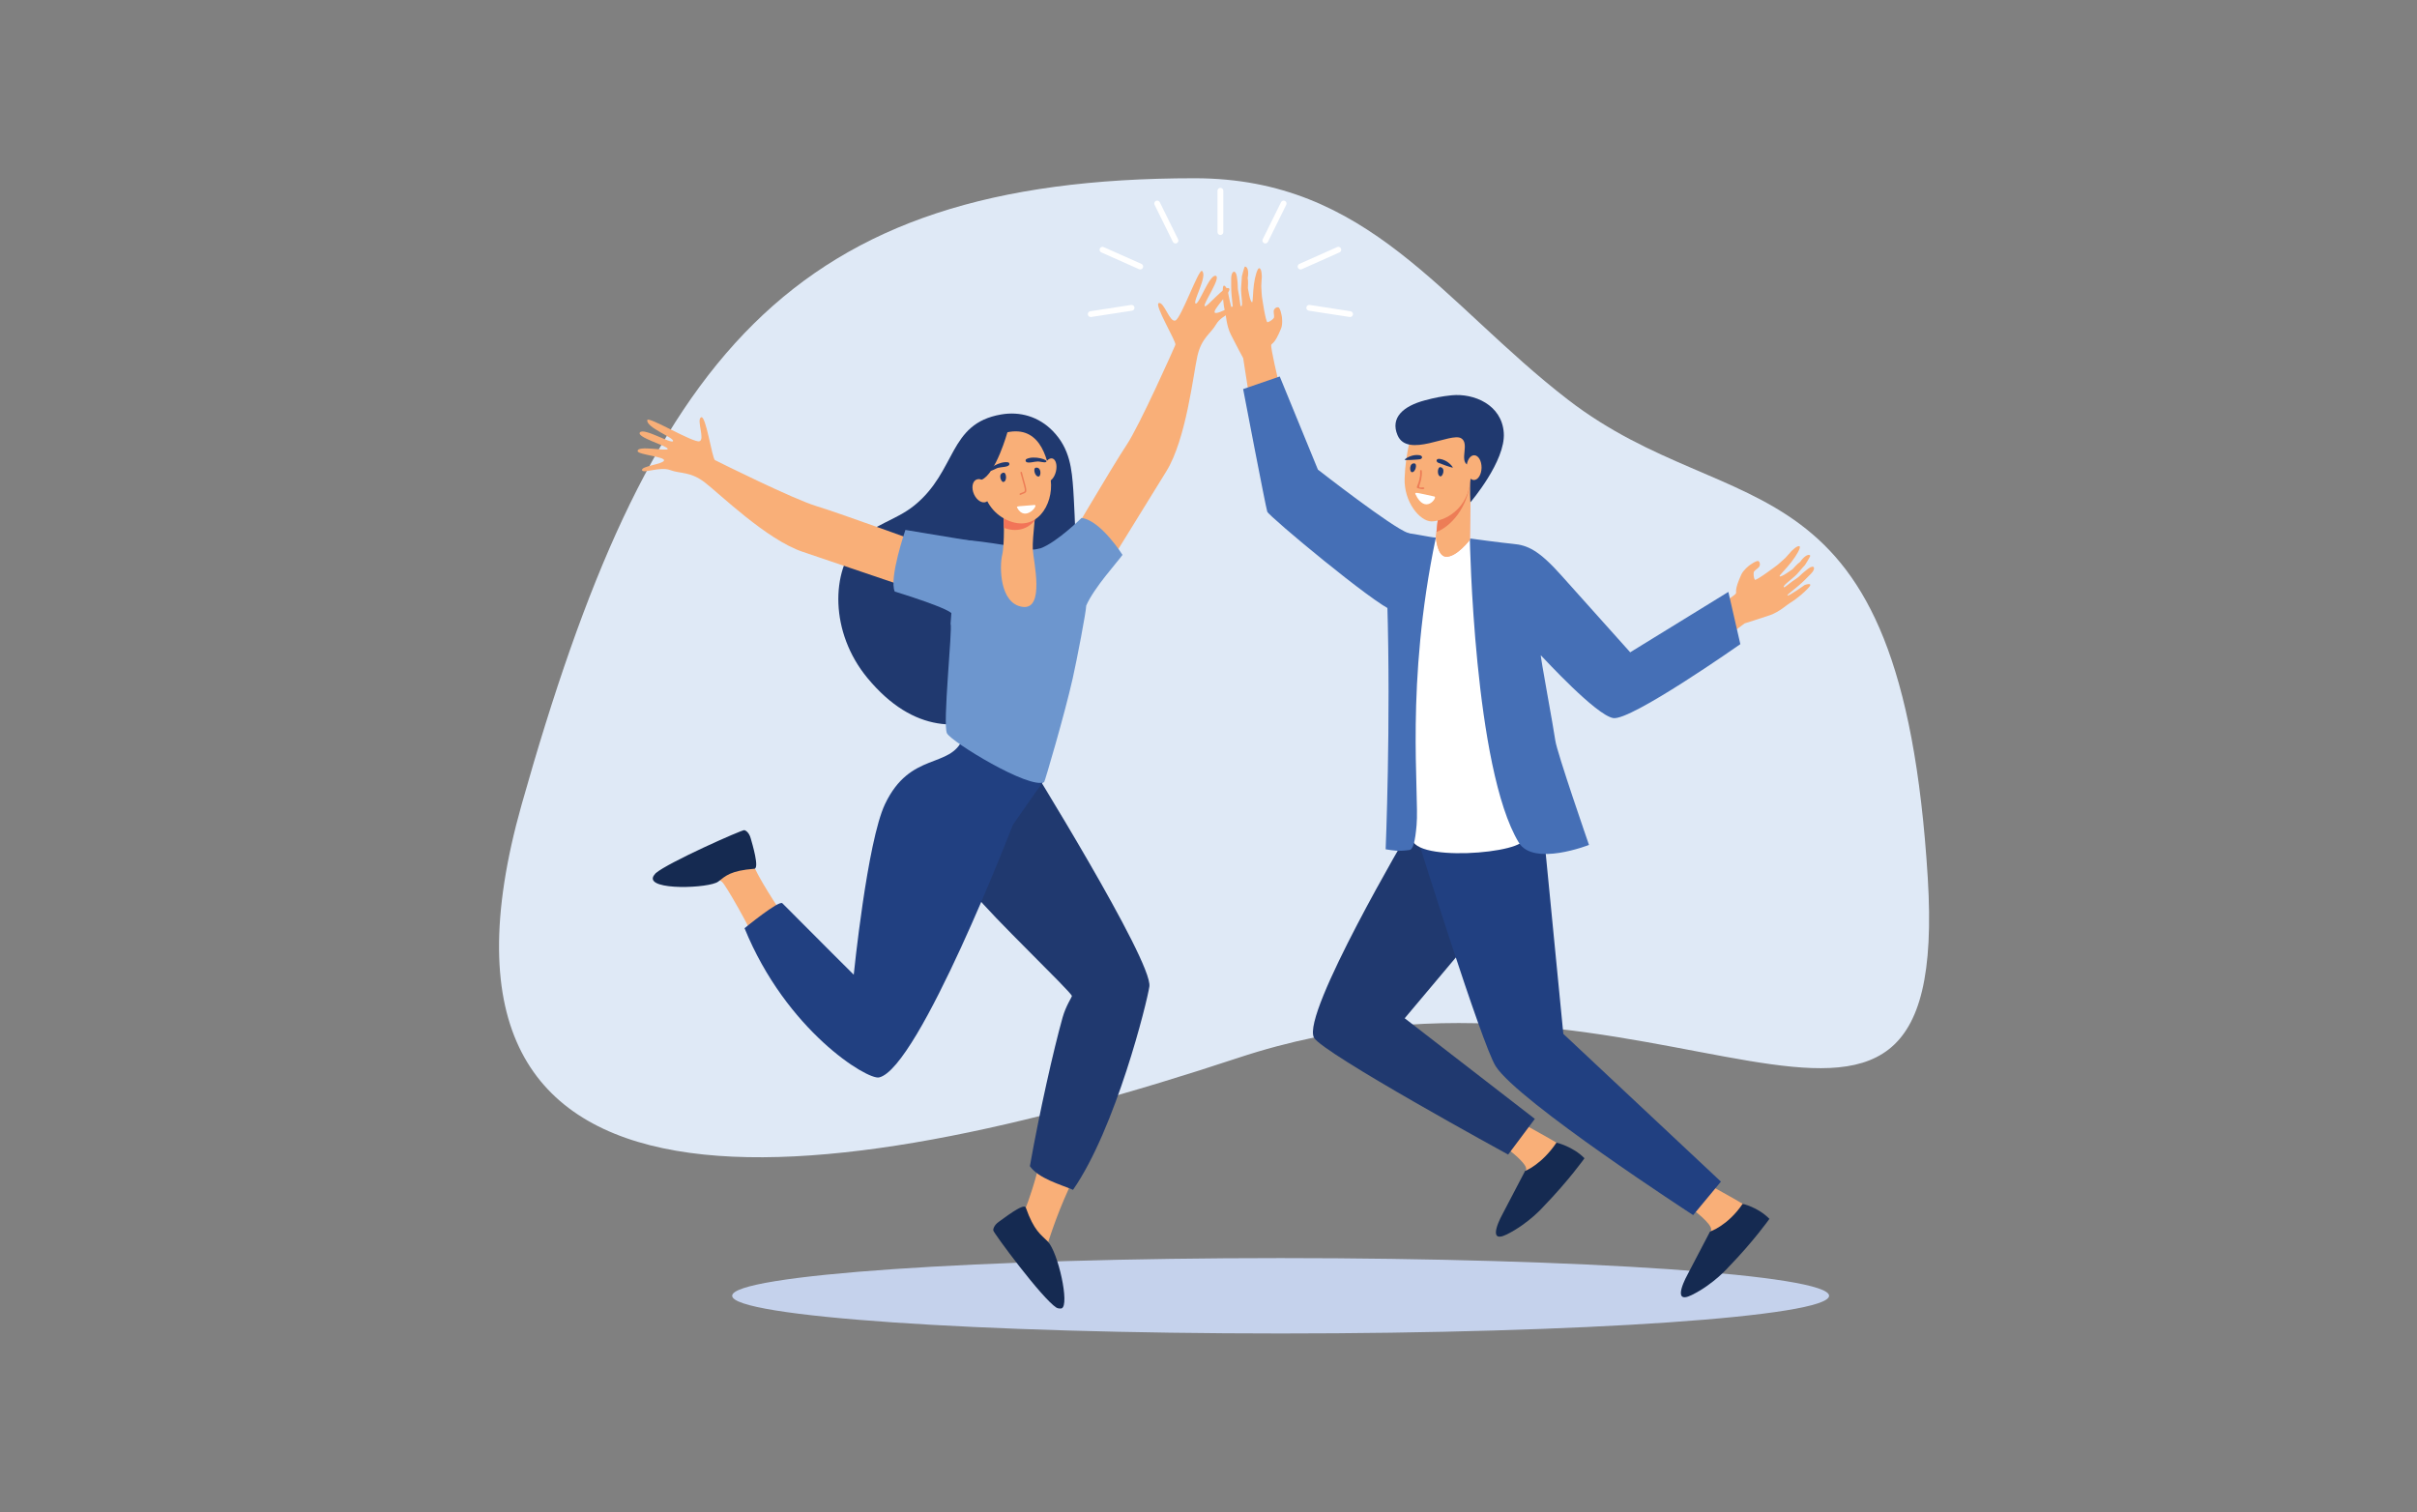 <?xml version="1.0" encoding="utf-8"?>
<svg xmlns="http://www.w3.org/2000/svg" xmlns:serif="http://www.serif.com/" xmlns:xlink="http://www.w3.org/1999/xlink" width="100%" height="100%" viewBox="0 0 1280 801" version="1.1" style="fill-rule:evenodd;clip-rule:evenodd;stroke-linejoin:round;stroke-miterlimit:2;">
  <rect x="0" y="0" width="1280" height="801" fill="#808080" stroke="none"/>
  <rect id="_016" x="0" y="0.225" width="1280" height="800" style="fill:none;"/>
  <g>
    <path d="M632.69,94.402c92.277,-0 131.156,66.024 197.77,117.348c88.173,67.93 176.338,23.71 190.455,253.231c12.564,204.276 -144.222,22.111 -365.285,95.289c-221.064,73.175 -446.207,102.645 -379.399,-134.114c66.808,-236.754 142.047,-331.754 356.459,-331.754Z" style="fill:#dfe9f6;"/>
    <path d="M678.198,706.219c159.975,0 290.451,-8.966 290.451,-19.964c0,-10.994 -130.476,-19.965 -290.451,-19.965c-159.975,0 -290.451,8.971 -290.451,19.965c0,10.998 130.476,19.964 290.451,19.964Z" style="fill:#c5d2ec;"/>
    <path d="M808.047,596.021c0,0 23.389,12.523 27.357,16.643c5.724,5.963 -33.562,23.801 -30.138,15.469c0.787,-1.9 2.926,-8.307 2.988,-8.884c0.251,-3.259 -9.56,-10.549 -9.56,-10.549l9.353,-12.679Z" style="fill:#f9af78;"/>
    <path d="M795.933,642.564l11.727,-22.421c0,0 8.748,-3.296 16.631,-15.003c0,-0 8.76,2.048 14.822,8.291c-0,-0 -8.299,11.719 -21.65,25.506c0,0 -7.804,9.004 -19.466,14.81c-11.69,5.773 -2.064,-11.183 -2.064,-11.183Z" style="fill:#152a51;"/>
    <path d="M948.598,291.998c-0,0 -2.316,2.677 -3.14,3.522c-0.981,0.949 -4.121,3.653 -4.121,3.653c0,0 -11.496,8.724 -12.036,7.857c-0.544,-0.863 -0.894,-3.552 -0.375,-4.354c0.528,-0.765 2.213,-1.767 2.736,-2.532c0.524,-0.802 0.54,-2.234 -0.354,-2.928c-0.898,-0.694 -4.838,2.2 -4.838,2.2c0,0 -3.185,2.385 -4.314,4.901c-3.923,8.647 -2.341,8.923 -2.872,10.014c-0.631,1.309 -17.014,11.587 -17.014,11.587c-0,0 -49.262,28.682 -51.912,30.261l-0.041,0.006c-0.058,2.455 1.533,4.486 2.489,6.561c2.246,7.285 4.532,7.469 7.186,14.417c7.458,-5.122 58.756,-43.056 63.965,-47.019c-0,-0 8.241,-2.575 13.367,-4.324c5.13,-1.791 9.267,-5.77 10.639,-6.486c0.211,-0.111 4.657,-2.748 9.297,-7.492c4.001,-4.043 -1.595,-1.988 -1.595,-1.988c-0,0 -8.711,6.268 -9.07,5.5c-0.263,-0.574 4.69,-3.73 9.165,-8.164c1.153,-1.134 2.283,-2.265 3.317,-3.34c2.711,-2.732 1.846,-5.144 -1.43,-2.707c-1.158,0.891 -3.045,2.369 -4.253,3.592c-1.298,1.355 -2.9,2.185 -4.17,3.128c-2.505,1.927 -4.31,3.353 -4.322,3.233c-0.029,-0.2 -0.783,-0.178 0.408,-1.441c1.413,-1.497 5.134,-4.035 7.058,-6.413c1.101,-1.334 3.552,-4.026 3.552,-4.026c0,0 2.975,-4.686 2.765,-4.944c-1.141,-1.395 -4.058,1.281 -5.311,3.285c-1.447,0.888 -3.944,3.792 -3.944,3.792c0,-0 -6.333,4.726 -6.992,3.835c-0.281,-0.369 3.28,-3.703 6.255,-7.529c2.773,-3.555 5.006,-7.568 4.405,-8.219c-1.014,-1.048 -4.5,2.562 -4.5,2.562Z" style="fill:#f9af78;"/>
    <path d="M668.218,146.967c0,0 -0.268,3.38 -0.276,4.523c0.004,1.346 0.326,5.384 0.326,5.384c-0,0 1.969,13.971 3.003,13.79c1.031,-0.178 3.235,-1.699 3.433,-2.581c0.194,-0.881 -0.334,-2.768 -0.14,-3.653c0.193,-0.882 1.244,-1.841 2.386,-1.665c1.145,0.211 1.891,4.925 1.891,4.925c0,-0 0.589,3.838 -0.408,6.296c-3.465,8.502 -4.796,7.58 -5.2,8.656c-0.49,1.327 3.927,19.828 3.927,19.828c-0,0 14.859,54.179 15.638,57.092l0.033,0.037c-1.752,1.663 -4.397,1.856 -6.569,2.514c-6.91,3.171 -8.707,1.656 -15.675,4.348c-1.689,-8.749 -11.302,-70.443 -12.217,-76.767c-0,0 -4.096,-7.608 -6.515,-12.463c-2.427,-4.858 -2.559,-10.426 -3.029,-11.873c-0.074,-0.237 -1.355,-5.162 -1.293,-11.575c0.045,-5.556 2.587,-0.185 2.587,-0.185c0,0 1.797,10.365 2.596,10.134c0.622,-0.206 -0.692,-5.82 -0.7,-11.94c-0.013,-1.589 -0.013,-3.141 -0,-4.566c0.049,-3.762 2.402,-4.73 2.995,-0.772c0.219,1.398 0.516,3.724 0.478,5.405c-0.02,1.834 0.549,3.515 0.759,5.076c0.42,3.046 0.675,5.255 0.807,5.196c0.149,-0.101 0.664,0.44 0.717,-1.198c0.054,-2.046 -0.779,-6.382 -0.457,-9.32c0.177,-1.656 0.342,-5.186 0.342,-5.186c-0,-0 1.269,-5.23 1.607,-5.236c1.834,-0.08 2.019,3.769 1.467,5.964c0.395,1.619 0.115,5.328 0.115,5.328c0,-0 1.138,7.639 2.246,7.574c0.47,-0.064 0.33,-4.818 0.952,-9.47c0.573,-4.32 1.875,-8.576 2.773,-8.533c1.504,0.003 1.401,4.913 1.401,4.913Z" style="fill:#f9af78;"/>
    <path d="M819.445,433.681l-1.129,17.121l-74.41,88.478l68.913,53.288l-14.129,18.905c-0,0 -98.451,-53.766 -102.839,-61.945c-6.766,-12.597 50.647,-109.848 50.647,-109.848l72.947,-5.999Z" style="fill:#20396f;"/>
    <path d="M906.015,628.026c0,-0 23.381,12.527 27.353,16.647c5.724,5.959 -33.562,23.801 -30.134,15.465c0.783,-1.9 2.93,-8.266 2.988,-8.884c0.251,-3.259 -9.569,-10.549 -9.569,-10.549l9.362,-12.679Z" style="fill:#f9af78;"/>
    <path d="M893.88,674.651l11.728,-22.42c-0,-0 9.386,-3.013 17.265,-14.678c-0,-0 8.13,1.763 14.183,7.965c0,0 -8.282,11.764 -21.629,25.507c-0,-0 -7.8,9.044 -19.478,14.813c-11.682,5.769 -2.069,-11.187 -2.069,-11.187Z" style="fill:#152a51;"/>
    <path d="M817.583,441.802l10.326,105.744l83.463,78.251l-14.714,17.727c-0,-0 -92.805,-60.236 -104.599,-78.89c-7.334,-11.62 -41.367,-120.541 -41.367,-120.541l66.891,-2.291Z" style="fill:#214081;"/>
    <path d="M748.051,442.371c4.801,-16.515 -10.961,-127.932 12.362,-157.661c9.642,0.298 16.503,0.313 18.135,0.504c2.938,11.314 10.141,53.26 16.276,91.761c4.088,25.681 7.059,52.783 12.14,66.583c3.156,8.55 -63.297,13.841 -58.913,-1.187Z" style="fill:#fff;"/>
    <path d="M801.269,288.038c7.767,0.669 13.771,3.453 25.597,16.716c11.336,12.715 36.46,40.71 36.46,40.71l51.986,-31.987l6.341,27.664c0,0 -58.171,40.895 -67.38,39.153c-9.226,-1.739 -36.105,-31.05 -38.277,-33.247c-0.494,-0.504 6.828,38.858 7.673,45.148c0.836,6.253 17.838,55.29 17.838,55.29c0,-0 -29.401,11.575 -37.172,-1.253c-23.797,-39.228 -25.931,-161.04 -25.931,-161.04c-0,0 17.273,2.329 22.865,2.846Z" style="fill:#456fb6;"/>
    <path d="M755.06,292.039c0,-0 -7.903,34.633 -17.471,31.39c-9.564,-3.284 -65.629,-50.012 -66.466,-52.43c-0.828,-2.418 -12.778,-64.942 -12.778,-64.942l19.379,-6.681l20.22,49.337c0,-0 39.74,31.013 47.684,33.496c7.941,2.482 9.432,9.83 9.432,9.83Z" style="fill:#456fb6;"/>
    <path d="M746.362,450.18c-6.033,0.811 -8.378,0.272 -12.543,-0.392c-0,0 2.789,-66.258 0.844,-131.351c-0.77,-25.719 0.289,-36.428 10.998,-35.989c3.091,0.114 11.695,2.142 14.74,2.265c-16.302,77.86 -8.699,135.135 -10.195,152.223c-0.741,8.587 -1.805,13.013 -3.844,13.244Z" style="fill:#456fb6;"/>
    <path d="M761.662,273.08l-1.237,11.63c0,-0 0.684,9.86 5.341,10.134c5.616,0.307 12.658,-8.963 12.658,-8.963l0.454,-32.329l-17.216,19.528Z" style="fill:#f8a390;"/>
    <path d="M761.662,273.08l-1.237,11.63c0,-0 0.684,9.86 5.341,10.134c5.616,0.307 12.658,-8.963 12.658,-8.963l0.454,-32.329l-17.216,19.528Z" style="fill:#f9af78;"/>
    <path d="M778.853,253.678l-17.191,19.402l-0.919,8.689c7.186,-2.799 16.68,-12.395 18.11,-28.091Z" style="fill:#ed7d56;"/>
    <path d="M755.435,227.166c-4.701,0.63 -8.492,4.444 -9.514,9.354c-0.845,4.071 -1.834,10.078 -2.061,16.839c-0.42,12.46 8.019,22.664 14.171,22.778c6.161,0.07 20.006,-5.866 20.863,-23.565c0.383,-7.559 0.861,-17.533 -5.901,-21.808c-5.266,-3.334 -12.156,-4.323 -17.558,-3.598Z" style="fill:#f9af78;"/>
    <path d="M778.704,266.018c0,0 18.737,-21.853 17.67,-36.802c-1.047,-14.912 -15.799,-21.009 -27.563,-19.878c-5.312,0.55 -8.855,1.269 -14.216,2.682c-11.526,3.058 -18.432,9.247 -14.464,18.505c5.324,12.423 28.19,-1.746 33.695,1.595c4.553,2.774 -1.026,11.602 3.358,14.073c4.141,2.381 2.102,1.674 1.591,7.252c-0.52,5.577 -0.071,12.573 -0.071,12.573Z" style="fill:#20396f;"/>
    <path d="M784.613,247.726c-0.057,3.595 -1.874,6.533 -4.079,6.502c-2.184,-0.034 -3.923,-2.981 -3.873,-6.619c0.053,-3.638 1.875,-6.532 4.058,-6.501c2.205,0.03 3.932,2.98 3.894,6.618Z" style="fill:#f9af78;"/>
    <path d="M762.828,252.292c1.199,0.2 2.897,-4.394 -0.025,-4.879c-1.566,-0.256 -1.945,4.544 0.025,4.879Z" style="fill:#20396f;"/>
    <path d="M747.618,250.058c-1.199,-0.199 -1.392,-5.094 1.529,-4.609c1.562,0.255 0.449,4.944 -1.529,4.609Z" style="fill:#20396f;"/>
    <path d="M762.453,243.043c-1.949,-0.252 -2.147,1.361 -0.804,2.028c0.392,0.2 8.011,3.051 7.743,2.51c-0.507,-1.121 -3.239,-4.062 -6.939,-4.538Z" style="fill:#20396f;"/>
    <path d="M751.698,241.067c1.949,0.305 1.706,1.915 0.235,2.176c-0.697,0.12 -8.612,0.75 -8.04,0.15c0.956,-0.971 4.253,-2.885 7.805,-2.326Z" style="fill:#20396f;"/>
    <path d="M750.828,258.551c4.315,1.423 3.878,-0.608 2.638,-0.417c-4.109,0.626 -0.103,-1.568 -0.482,-8.672c-0.05,-0.743 -0.886,-0.688 -0.932,-0.07c-0.024,0.43 0.046,1.994 -0.02,2.451c-0.771,5.627 -2.588,6.251 -1.204,6.708Z" style="fill:#ed7d56;"/>
    <path d="M749.6,261.713c5.23,11.133 11.769,1.62 10.092,1.26c-8.534,-1.825 -10.734,-2.618 -10.092,-1.26Z" style="fill:#fff;"/>
    <path d="M568.4,259.51c-0.787,-10.893 -1.644,-21.814 -10.916,-31.299c-7.499,-7.651 -17.352,-10.417 -27.299,-8.705c-28.173,4.858 -23.343,29.864 -46.019,48.227c-9.692,7.823 -21.407,9.882 -29.52,18.704c-14.67,15.892 -15.275,48.479 4.784,72.695c49.13,59.327 104.132,-5.418 108.933,-21.399c3.568,-11.879 0.548,-71.208 0.037,-78.223Z" style="fill:#20396f;"/>
    <path d="M551.58,611.144c-2.922,14.129 -7.554,26.52 -8.176,27.999c-0.313,0.693 -3.066,3.219 -3.395,3.907c0.952,17.315 11.208,27.781 20.9,35.272c-1.9,-8.752 -6.396,-18.843 -5.728,-20.772c1.08,-3.049 5.303,-17.08 13.957,-34.625c-8.209,-1.117 -11.003,-6.396 -17.558,-11.781Z" style="fill:#f9af78;"/>
    <path d="M543.136,400.691l-56.662,33.15c-0,0 21.6,28.931 29.713,39.698c8.114,10.764 50.973,51.624 51.471,53.931c0.116,0.449 -3.185,5.163 -4.936,11.431c-4.747,16.919 -12.234,50.094 -17.311,78.712c4.557,6.515 16.112,9.659 22.853,12.523c22.668,-32.669 39.245,-99.522 40.427,-107.705c1.879,-13.277 -65.555,-121.74 -65.555,-121.74Z" style="fill:#20396f;"/>
    <path d="M382.459,467.124c1.785,1.528 14.368,23.256 19.374,35.062c5.955,-4.594 9.405,-9.774 16.169,-13.075c-5.986,-7.804 -17.921,-26.813 -19.098,-31.481c-2.79,-11.031 -5.343,-12.457 -5.343,-12.457c-0,0 -35.279,15.634 -37.463,19.425c-2.173,3.754 19.189,-3.824 26.361,2.526Z" style="fill:#f9af78;"/>
    <path d="M399.482,460.098c2.796,-0.206 -1.069,-13.157 -1.92,-16.124c-0.931,-3.354 -2.889,-4.236 -3.371,-4.331c-1.306,-0.194 -40.524,17.204 -46.958,22.816c-0.449,0.379 -1.198,1.541 -1.312,1.788c-3.26,7.537 29.892,6.214 34.455,2.646c4.044,-3.119 6.508,-5.773 19.106,-6.795Z" style="fill:#152a51;"/>
    <path d="M552.325,414.162l-41.77,-25.114c0.16,0.138 -0.536,1.872 -0.586,1.998c-6.593,16.341 -27.9,6.655 -41.284,34.814c-9.436,19.853 -16.557,90.353 -16.557,90.353c-0,-0 -18.461,-18.354 -37.807,-37.84c-1.78,-1.755 -20.025,13.211 -20.025,13.211c22.108,54.272 65.089,80.476 71.265,79.029c21.044,-4.809 70.875,-133.76 70.834,-133.772c5.035,-7.392 15.93,-22.679 15.93,-22.679Z" style="fill:#214081;"/>
    <path d="M497.257,290.883c0,-0 -52.954,-19.26 -64.841,-22.824c-11.898,-3.519 -52.237,-23.568 -53.776,-24.38c-1.543,-0.86 -4.784,-23.995 -7.363,-22.667c-2.581,1.33 2.256,11.753 -0.878,12.693c-3.15,0.98 -27.145,-13.394 -27.588,-11.265c-0.826,3.955 14.338,9.381 13.628,11.157c-0.722,1.773 -15.287,-7.165 -17.521,-4.63c-2.23,2.581 14.599,7.153 14.703,8.748c0.133,1.558 -16.433,-2.154 -15.929,1.263c0.28,1.831 14.817,2.931 13.957,4.941c-0.861,2.01 -12.159,2.947 -11.652,5.073c0.522,2.086 9.387,-2.086 14.924,-0.031c5.516,2.05 10.622,0.618 18.387,6.585c7.774,5.971 32.685,30.282 51.733,36.689c19.035,6.453 61.107,20.735 61.107,20.735l11.109,-22.087Z" style="fill:#f9af78;"/>
    <path d="M561.086,294.619c-0,0 28.576,-48.61 35.474,-58.876c6.927,-10.304 25.243,-51.46 25.903,-53.113c0.659,-1.605 -11.563,-21.525 -8.732,-22.136c2.839,-0.612 5.719,10.49 8.76,9.246c3.037,-1.242 12.387,-27.615 14.068,-26.257c3.161,2.522 -5.08,16.365 -3.387,17.266c1.698,0.903 7.215,-15.241 10.57,-14.691c3.341,0.55 -6.713,14.789 -5.786,16.067c0.907,1.325 11.328,-12.122 13.087,-9.172c0.96,1.613 -9.551,11.713 -7.598,12.691c1.961,1.023 11.257,-5.418 12.189,-3.491c0.935,1.926 -8.567,4.348 -11.509,9.489c-2.926,5.1 -7.784,7.248 -9.98,16.795c-2.201,9.547 -5.905,44.131 -16.499,61.21c-10.599,17.121 -33.901,54.907 -33.901,54.907l-22.659,-9.935Z" style="fill:#f9af78;"/>
    <path d="M568.107,359.193c2.131,-9.519 7.096,-35.22 7.141,-38.477c4.208,-9.611 16.475,-22.938 19.203,-26.852c-0,-0 -11.439,-18.265 -21.687,-19.556c-0,0 -12.89,12.777 -21.58,16.031c-0.107,-0.077 -3.049,0.873 -4.232,0.67c-7.784,-1.137 -34.848,-5.894 -40.164,-5.03l-3.379,44.309c1.096,2.756 -4.314,53.478 -1.903,58.088c2.414,4.566 43.497,29.712 51.45,25.876c0.305,-0.144 10.849,-35.845 15.151,-55.059Z" style="fill:#6d96ce;"/>
    <path d="M520.564,288.658c-1.125,-0.83 -3.903,-1.908 -8.065,-2.553c-12.308,-1.979 -33.006,-5.454 -33.006,-5.454c0,-0 -8.834,25.694 -5.645,32.645c0,-0 31.737,9.648 30.418,12.309l16.298,-36.947Z" style="fill:#6d96ce;"/>
    <path d="M531.508,272.327c-0,-0 0.647,15.615 -0.771,21.567c-1.429,5.943 -1.475,25.692 10.689,27.492c12.156,1.795 5.827,-24.302 5.526,-30.377c-0.321,-6.035 2.003,-24.296 2.003,-24.296l-17.447,5.614Z" style="fill:#f9af78;"/>
    <path d="M547.925,275.857c0.511,-5.011 1.03,-9.144 1.03,-9.144l-17.447,5.614c-0,-0 0.132,3.171 0.157,7.23c6.922,2.547 12.493,0.513 16.26,-3.7Z" style="fill:#f27458;"/>
    <path d="M531.533,229.403c-0,0 -6.808,2.784 -10.236,10.362c-3.42,7.537 -3.709,28.321 11.834,35.564c15.543,7.239 24.889,-7.894 23.336,-21.009c-1.537,-13.111 -6.552,-30.125 -24.934,-24.917Z" style="fill:#f9af78;"/>
    <path d="M559.194,249.714c-0.787,3.322 -2.954,5.691 -4.812,5.202c-1.875,-0.449 -2.72,-3.549 -1.933,-6.867c0.808,-3.362 2.967,-5.685 4.838,-5.239c1.858,0.442 2.723,3.549 1.907,6.904Z" style="fill:#f9af78;"/>
    <path d="M543.252,639.56c-0.944,-2.757 -11.662,5.715 -14.183,7.429c-2.848,1.945 -3.12,4.17 -3.054,4.652c0.153,1.331 25.804,36.081 33.48,40.918c0.717,0.482 2.271,0.515 2.72,0.371c4.384,-1.689 -1.863,-29.838 -7.388,-35.479c-3.577,-3.609 -7.249,-5.591 -11.575,-17.891Z" style="fill:#152a51;"/>
    <path d="M533.597,228.66c0,-0 -6.197,22.354 -13.825,25.454c-7.631,3.098 -6.11,13.579 -6.11,13.579c-0,0 -3.046,-24.324 3.593,-31.072c6.63,-6.705 16.342,-7.961 16.342,-7.961Z" style="fill:#20396f;"/>
    <path d="M523.485,257.946c1.475,3.236 0.981,6.732 -1.137,7.826c-2.098,1.054 -5.023,-0.71 -6.498,-3.945c-1.492,-3.239 -0.981,-6.732 1.12,-7.783c2.102,-1.054 5.023,0.663 6.515,3.902Z" style="fill:#f9af78;"/>
    <path d="M534.38,246.309c-0.915,1.153 -4.269,0.975 -5.983,1.491c-0.865,0.258 -3.091,1.65 -3.894,1.499c-2.464,-0.448 5.011,-5.325 9.432,-4.437c0.56,0.111 0.824,0.971 0.445,1.447Z" style="fill:#20396f;"/>
    <path d="M543.532,243.141c3.981,-2.141 12.539,0.477 10.31,1.601c-0.742,0.372 -3.268,-0.35 -4.162,-0.344c-1.788,-0.012 -4.957,1.097 -6.169,0.258c-0.49,-0.35 -0.535,-1.21 0.021,-1.515Z" style="fill:#20396f;"/>
    <path d="M531.397,255.257c-1.265,0.209 -3.037,-4.418 0.016,-4.922c1.632,-0.268 2.04,4.584 -0.016,4.922Z" style="fill:#20396f;"/>
    <path d="M550.141,252.354c1.257,-0.209 1.451,-5.159 -1.607,-4.656c-1.631,0.271 -0.457,4.997 1.607,4.656Z" style="fill:#20396f;"/>
    <path d="M539.935,261.858c-0.21,-0.514 0.684,-0.71 1.228,-0.934c1.998,-0.802 2.258,0.202 -0.145,-8.362c-0.473,-1.677 -0.91,-2.547 -0.309,-2.691c0.561,-0.126 0.524,0.574 1.063,2.48c2.613,9.301 2.444,8.136 -1.322,9.713c-0.198,0.076 -0.425,-0.007 -0.515,-0.206Z" style="fill:#ed7d56;"/>
    <path d="M538.645,268.851c-0.466,-0.885 0.556,-0.66 9.222,-1.41c2.501,-0.218 -5.019,9.362 -9.222,1.41Z" style="fill:#fff;"/>
    <path d="M678.412,107.095c0.375,-0.765 1.298,-1.079 2.061,-0.7c0.762,0.374 1.075,1.299 0.7,2.061l-9.691,19.626c-0.38,0.762 -1.307,1.075 -2.069,0.698c-0.758,-0.375 -1.071,-1.3 -0.696,-2.062l9.695,-19.623Zm29.714,23.759c0.775,-0.345 1.686,0.003 2.032,0.78c0.346,0.775 -0.004,1.687 -0.779,2.031l-19.997,8.908c-0.775,0.344 -1.686,-0.006 -2.032,-0.78c-0.346,-0.778 0.004,-1.687 0.779,-2.032l19.997,-8.907Zm7.092,33.978c0.836,0.133 1.417,0.919 1.286,1.758c-0.128,0.842 -0.915,1.416 -1.752,1.284l-21.637,-3.334c-0.841,-0.128 -1.418,-0.916 -1.286,-1.754c0.128,-0.839 0.915,-1.417 1.752,-1.288l21.637,3.334Zm-101.013,-57.737c-0.379,-0.765 -1.306,-1.079 -2.065,-0.7c-0.762,0.374 -1.075,1.299 -0.7,2.061l9.696,19.626c0.375,0.762 1.298,1.075 2.06,0.698c0.762,-0.375 1.076,-1.3 0.701,-2.062l-9.692,-19.623Zm-29.714,23.759c-0.779,-0.345 -1.689,0.003 -2.036,0.78c-0.346,0.775 0.005,1.687 0.779,2.031l19.998,8.908c0.774,0.344 1.685,-0.006 2.031,-0.78c0.346,-0.778 -0.004,-1.687 -0.779,-2.032l-19.993,-8.907Zm-7.092,33.978c-0.844,0.133 -1.421,0.919 -1.293,1.758c0.131,0.842 0.918,1.416 1.759,1.284l21.633,-3.334c0.837,-0.128 1.418,-0.916 1.29,-1.754c-0.132,-0.839 -0.919,-1.417 -1.759,-1.288l-21.63,3.334Zm67.364,-63.812c0,-0.848 0.693,-1.539 1.546,-1.539c0.849,-0 1.537,0.691 1.537,1.539l-0,21.891c-0,0.851 -0.688,1.539 -1.537,1.539c-0.853,0 -1.546,-0.688 -1.546,-1.539l0,-21.891Z" style="fill:#fff;"/>
  </g>
</svg>